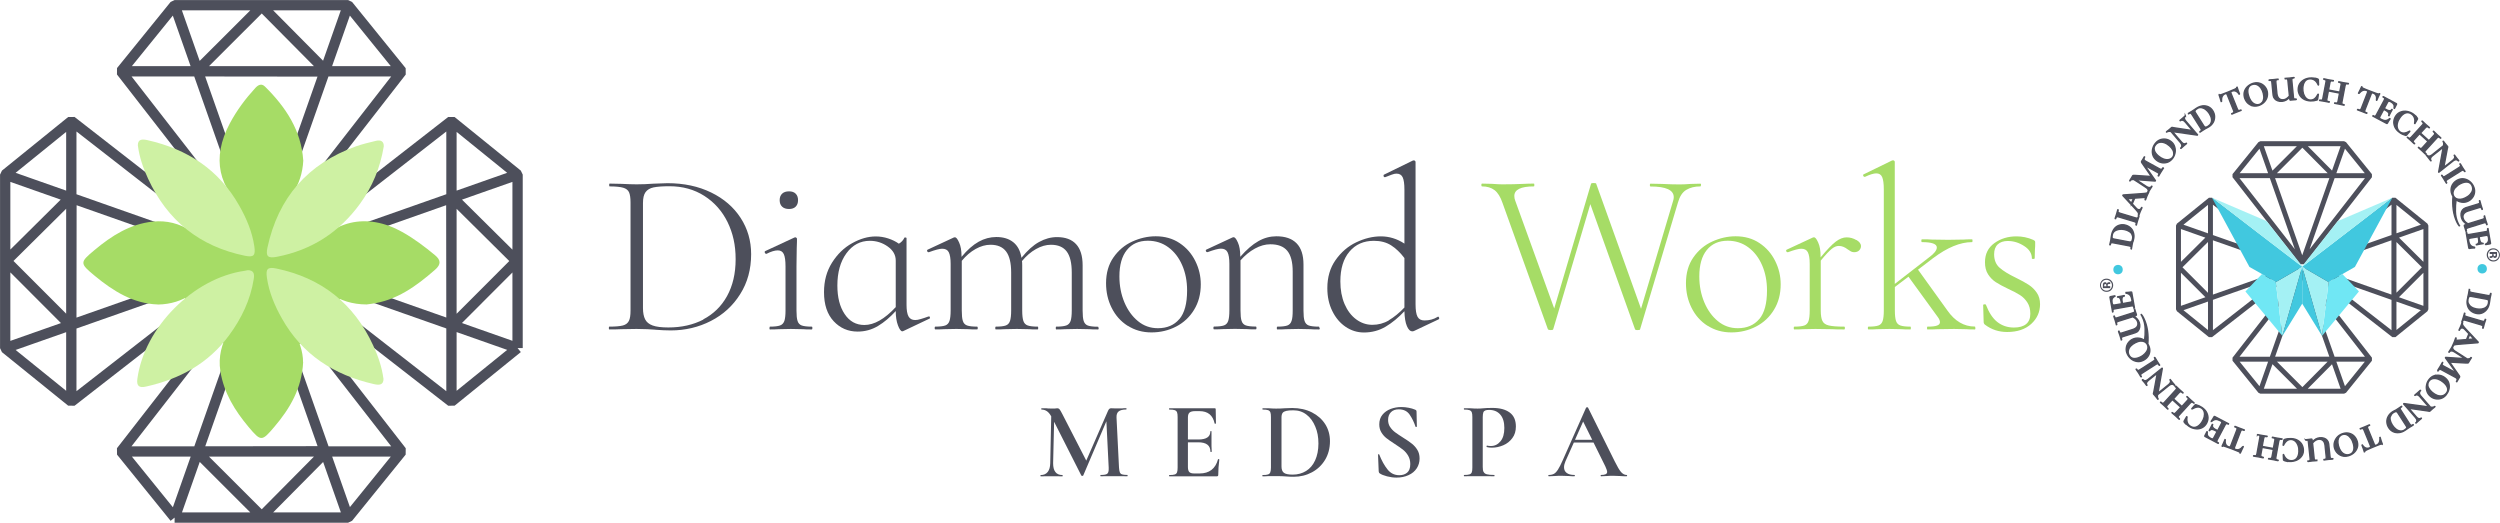 <?xml version="1.0" encoding="UTF-8"?>
<svg id="Layer_2" data-name="Layer 2" xmlns="http://www.w3.org/2000/svg" viewBox="0 0 303.24 63.41">
  <defs>
    <style>
      .cls-1 {
        fill: #70e7f4;
      }

      .cls-2 {
        fill: #cef1a3;
      }

      .cls-3 {
        stroke-miterlimit: 10;
        stroke-width: .17px;
      }

      .cls-3, .cls-4 {
        fill: #4d4f5b;
      }

      .cls-3, .cls-5, .cls-6 {
        stroke: #4d4f5b;
      }

      .cls-7 {
        fill: #a6dc66;
      }

      .cls-8 {
        fill: #41c8df;
      }

      .cls-9 {
        fill: #a4f1f4;
      }

      .cls-5 {
        stroke-width: .6px;
      }

      .cls-5, .cls-6 {
        fill: none;
        stroke-linejoin: bevel;
      }

      .cls-6 {
        stroke-width: 1.25px;
      }
    </style>
  </defs>
  <g id="Layer_1-2" data-name="Layer 1">
    <g>
      <path class="cls-4" d="M136.77,57.69c0,.05,0,.08-.03.08-.29,0-.52,0-.7-.01h-.95s-.92,0-.92,0c-.16,0-.38.01-.67.01-.02,0-.03-.03-.03-.08s0-.08.03-.08c.39,0,.65-.04.78-.13s.2-.27.2-.56v-.22s-.28-5.6-.28-5.6l-2.81,6.58s-.05.05-.11.05c-.04,0-.08-.02-.12-.05l-3.3-6.52-.12,5.02c0,.47.08.82.27,1.07.19.25.47.37.85.37.03,0,.04.03.04.08s-.01.08-.04.08c-.24,0-.42,0-.56-.01h-.73s-.78,0-.78,0c-.13,0-.32.01-.55.01-.03,0-.04-.03-.04-.08s.01-.08.04-.08c.36,0,.64-.12.84-.37.2-.25.3-.6.31-1.07l.12-5.68c-.16-.28-.33-.49-.52-.62-.19-.13-.41-.2-.65-.2-.03,0-.04-.03-.04-.08s.01-.08.04-.08h.57c.11.02.26.03.45.03h.62c.07-.02.16-.03.26-.03.11,0,.21.04.28.13.07.08.18.27.33.56l2.91,5.66,2.63-6.02c.05-.12.11-.21.17-.26.06-.05.14-.07.22-.07.06,0,.14,0,.24.01.1,0,.22.01.36.01h.71c.11-.02.29-.03.52-.03.02,0,.03.03.03.08s0,.08-.03.08c-.42,0-.73.08-.92.23-.19.15-.28.41-.26.76l.3,6.04c.02.27.05.47.1.59.05.12.14.21.27.25.13.04.35.07.65.07.02,0,.03.03.03.08Z"/>
      <path class="cls-4" d="M147.8,55.69s.05,0,.07.02.03.02.03.03c-.09.67-.13,1.28-.13,1.84,0,.07-.01.12-.04.15-.03.03-.08.05-.16.05h-5.73s-.04-.03-.04-.08.01-.08.04-.08c.3,0,.52-.02.65-.07.14-.04.23-.13.28-.26.05-.13.07-.32.07-.59v-6.11c0-.26-.02-.46-.07-.58-.05-.12-.14-.21-.28-.26-.14-.05-.36-.07-.65-.07-.03,0-.04-.03-.04-.08s.01-.08.04-.08h5.49c.09,0,.13.04.13.12l.03,1.72s-.02.03-.07.04c-.05,0-.08,0-.09-.03-.21-1-.82-1.5-1.84-1.5h-.53c-.32,0-.54.06-.67.17-.13.11-.2.31-.2.58v2.69h1.27c.97,0,1.45-.33,1.45-.98,0-.03.02-.04.07-.04s.07.01.07.04v1.15s0,.62,0,.62c.02.28.03.51.03.69,0,.02-.03.03-.08.03s-.08,0-.08-.03c0-.76-.49-1.14-1.48-1.14h-1.25v3c0,.29.06.49.17.61.11.11.31.17.59.17h.65c1.18,0,1.93-.57,2.24-1.72,0-.02.02-.03.05-.03Z"/>
      <path class="cls-4" d="M155.98,57.79c-.13,0-.3-.02-.5-.03-.2,0-.43-.01-.69-.01h-.94c-.17.02-.4.03-.7.03-.02,0-.03-.03-.03-.08s0-.08.03-.08c.3,0,.52-.02.65-.07.14-.04.23-.13.28-.26.05-.13.08-.32.08-.59v-6.11c0-.26-.02-.46-.07-.58-.05-.12-.14-.21-.28-.26-.14-.05-.36-.07-.65-.07-.02,0-.03-.03-.03-.08s0-.08.03-.08h.7c.39.03.7.04.92.04.35,0,.71-.01,1.07-.04.44-.02.74-.03.89-.03.9,0,1.69.18,2.39.53.69.35,1.23.83,1.62,1.44.38.61.57,1.29.57,2.05,0,.85-.2,1.61-.59,2.26-.4.66-.93,1.16-1.6,1.52-.67.36-1.4.54-2.21.54-.27,0-.59-.01-.95-.04ZM158.42,57.13c.47-.29.84-.72,1.1-1.29.26-.57.4-1.25.4-2.04s-.12-1.44-.38-2.05c-.25-.61-.6-1.1-1.06-1.45-.46-.36-.99-.53-1.6-.53-.37,0-.66.02-.86.07s-.35.12-.44.24c-.09.12-.14.3-.14.55v5.94c0,.36.09.62.28.77.18.15.55.23,1.08.23.61,0,1.15-.15,1.62-.44Z"/>
      <path class="cls-4" d="M168.61,51.78c.16.25.37.47.61.65.24.18.57.4.98.66.45.28.8.52,1.06.73s.48.45.66.75c.18.29.27.64.27,1.04,0,.45-.12.85-.35,1.2-.23.35-.56.63-.99.82-.43.2-.91.3-1.46.3-.37,0-.75-.05-1.14-.15-.39-.1-.69-.22-.89-.36-.08-.05-.12-.14-.13-.25l-.08-2.01h0s.02-.07.07-.07c.04,0,.07.01.08.05.29.73.62,1.33,1,1.8.37.47.85.7,1.43.7.38,0,.7-.1.95-.31.25-.21.38-.55.38-1.04,0-.39-.09-.73-.26-1.02-.17-.29-.38-.53-.63-.73-.25-.19-.59-.43-1.02-.71-.42-.27-.75-.5-.99-.69-.24-.19-.44-.42-.61-.7-.17-.28-.25-.6-.25-.97,0-.46.13-.85.38-1.16s.59-.55,1-.71c.41-.15.84-.23,1.29-.23.3,0,.6.03.9.09s.55.13.75.22c.08.03.13.06.16.1s.04.09.04.15l.04,1.8s-.02.05-.07.06c-.05.01-.08,0-.09-.03-.18-.54-.41-1.02-.71-1.46-.3-.44-.74-.65-1.33-.65-.4,0-.71.11-.94.34-.23.23-.35.54-.35.94,0,.33.08.61.24.86Z"/>
      <path class="cls-4" d="M179.97,57.26c.07.13.19.22.38.27s.49.08.89.08c.03,0,.04.03.04.08s-.01.08-.04.08c-.36,0-.64,0-.85-.01h-1.15s-.95,0-.95,0c-.17,0-.4.01-.69.01-.03,0-.04-.03-.04-.08s.01-.08.04-.08c.3,0,.51-.02.65-.07.13-.04.22-.13.27-.25.05-.12.07-.32.07-.59v-6.11c0-.26-.02-.46-.07-.58-.05-.12-.14-.21-.28-.26-.14-.05-.35-.07-.64-.07-.03,0-.04-.03-.04-.08s.01-.08.04-.08h.69c.39.03.7.04.94.04.2,0,.45-.01.74-.04.11,0,.25-.02.43-.03.18,0,.39-.01.64-.01.87,0,1.56.18,2.07.55s.76.94.76,1.7c0,.56-.14,1.03-.43,1.41-.29.39-.65.68-1.1.87-.45.19-.9.29-1.37.29-.25,0-.45-.02-.62-.07-.03,0-.04-.02-.04-.07,0-.03,0-.05.02-.08s.03-.03.05-.03c.14.04.3.05.46.05.46,0,.85-.19,1.16-.57.32-.38.47-.92.47-1.62s-.16-1.24-.49-1.62c-.33-.38-.78-.57-1.35-.57-.21,0-.37.02-.48.07s-.19.12-.23.24-.07.31-.07.56v6.04c0,.28.03.49.1.61Z"/>
      <path class="cls-4" d="M197.36,57.69c0,.05-.02.08-.07.08-.17,0-.44,0-.8-.03-.37-.02-.64-.03-.81-.03-.22,0-.48,0-.78.03-.3.02-.53.03-.7.03-.04,0-.05-.03-.05-.08s.02-.08.05-.08c.25,0,.44-.03.56-.09.12-.06.18-.15.18-.28s-.08-.36-.22-.67l-1.43-2.89h-2.39l-1.02,2.28c-.11.26-.17.5-.17.71,0,.31.11.54.33.7.22.16.53.24.92.24.04,0,.07.03.07.08s-.02.08-.07.08c-.16,0-.39,0-.69-.03-.34-.02-.63-.03-.87-.03s-.52,0-.83.03c-.28.02-.51.03-.7.03-.04,0-.07-.03-.07-.08s.02-.08.07-.08c.25,0,.45-.05.62-.14s.33-.27.49-.52c.16-.25.35-.62.57-1.12l2.84-6.39s.06-.04.12-.04.1.01.11.04l3.24,6.52c.31.63.57,1.07.77,1.3.21.23.43.35.67.35.04,0,.07.03.07.08ZM191.04,53.35h2.09l-1.1-2.22-.99,2.22Z"/>
    </g>
    <g>
      <path class="cls-4" d="M79.49,39.99c-.27-.02-.59-.04-.98-.06s-.82-.03-1.3-.03l-1.88.03c-.34.02-.82.03-1.42.03-.04,0-.06-.06-.06-.17s.02-.17.06-.17c.74,0,1.29-.05,1.64-.14.35-.09.59-.28.73-.55s.2-.69.2-1.26v-13.1c0-.57-.06-.98-.18-1.25-.12-.26-.36-.45-.71-.55-.35-.1-.9-.16-1.64-.16-.04,0-.06-.06-.06-.17s.02-.17.06-.17l1.4.03c.8.04,1.42.06,1.88.06.67,0,1.34-.03,2.02-.08.84-.04,1.41-.06,1.71-.06,2,0,3.76.38,5.3,1.13,1.54.75,2.73,1.78,3.58,3.09.84,1.3,1.27,2.76,1.27,4.39,0,1.83-.44,3.45-1.33,4.85-.88,1.41-2.07,2.49-3.55,3.25-1.48.76-3.11,1.15-4.87,1.15-.55,0-1.17-.03-1.85-.08ZM85.3,38.74c1.23-.64,2.2-1.58,2.89-2.83.69-1.25,1.04-2.74,1.04-4.47s-.33-3.16-.98-4.5c-.66-1.34-1.6-2.4-2.82-3.18s-2.64-1.17-4.23-1.17c-.84,0-1.48.05-1.92.14s-.77.29-.98.58c-.21.29-.31.73-.31,1.32v12.74c0,.57.09,1.02.26,1.36s.47.59.91.75c.44.16,1.07.24,1.91.24,1.6,0,3.01-.32,4.25-.96Z"/>
      <path class="cls-4" d="M93.34,39.79c0-.11.02-.17.06-.17.55,0,.95-.05,1.21-.14.26-.09.43-.28.53-.55.09-.27.14-.69.14-1.26v-5.35c0-.7-.07-1.2-.21-1.5s-.38-.45-.73-.45c-.36,0-.82.14-1.37.42h-.03c-.08,0-.13-.05-.17-.14-.04-.09-.02-.16.06-.2l3.53-1.64.11-.03s.08.02.13.06c.05.04.07.08.07.14,0,.11,0,.49-.03,1.12-.02.63-.03,1.36-.03,2.19v5.38c0,.57.04.99.13,1.26.08.27.26.46.51.55.26.09.66.14,1.21.14.06,0,.08.06.08.17s-.03.17-.08.17c-.44,0-.78,0-1.03-.03l-1.51-.03-1.48.03c-.27.02-.62.03-1.05.03-.04,0-.06-.06-.06-.17ZM94.87,25.07c-.2-.19-.3-.45-.3-.79s.1-.6.3-.79c.2-.19.48-.28.84-.28.34,0,.61.09.8.28.19.19.29.45.29.79s-.1.6-.29.79c-.19.19-.46.28-.8.28-.36,0-.64-.09-.84-.28Z"/>
      <path class="cls-4" d="M112.66,38.37c.08,0,.12.04.14.13.02.08,0,.14-.08.16l-3.16,1.5-.11.03c-.17,0-.35-.24-.53-.72-.18-.48-.27-1.06-.27-1.74-.68.75-1.4,1.36-2.15,1.81-.75.45-1.57.68-2.47.68-1.16,0-2.13-.42-2.91-1.26-.78-.84-1.17-2.01-1.17-3.52,0-1.36.32-2.55.97-3.58.65-1.03,1.46-1.82,2.44-2.36.98-.55,1.93-.82,2.87-.82.51,0,1.01.08,1.5.24s.92.37,1.3.64c.3-.17.53-.42.68-.74.02-.02.07-.02.14-.01s.11.03.11.07v8.1c0,.64.08,1.11.24,1.4.16.29.43.44.81.44.19,0,.42-.04.7-.13.28-.08.57-.18.9-.3h.06ZM108.65,37.27v-5.66c0-.68-.32-1.25-.97-1.71-.65-.46-1.37-.69-2.17-.69-1.16,0-2.1.5-2.84,1.51s-1.1,2.32-1.1,3.92c0,1.42.29,2.57.88,3.45.59.89,1.39,1.33,2.39,1.33,1.2,0,2.46-.72,3.79-2.15Z"/>
      <path class="cls-4" d="M133.27,39.79c0,.11-.03.17-.08.17-.44,0-.78,0-1.03-.03l-1.51-.03-1.48.03c-.27.02-.62.03-1.05.03-.04,0-.06-.06-.06-.17s.02-.17.06-.17c.55,0,.95-.05,1.21-.14.26-.09.43-.28.53-.55.09-.27.14-.69.14-1.26v-4.61c0-1.15-.2-2-.61-2.55-.41-.55-1.05-.82-1.92-.82-.59,0-1.19.17-1.81.52-.62.35-1.18.83-1.7,1.46.02.09.03.26.03.51v5.49c0,.57.05.99.14,1.26.09.27.27.46.53.55.26.09.66.14,1.21.14.04,0,.06.06.06.17s-.02.17-.06.17c-.44,0-.79,0-1.05-.03l-1.48-.03-1.51.03c-.25.02-.59.03-1.03.03-.06,0-.08-.06-.08-.17s.03-.17.08-.17c.55,0,.95-.05,1.2-.14.25-.09.42-.28.51-.55s.14-.69.14-1.26v-4.61c0-1.15-.2-2-.61-2.55-.41-.55-1.04-.82-1.9-.82-.59,0-1.19.17-1.8.51-.61.34-1.17.82-1.68,1.44v6.03c0,.57.04.99.13,1.26.08.27.26.46.51.55.26.09.66.14,1.21.14.06,0,.09.06.09.17s-.03.17-.09.17c-.44,0-.78,0-1.03-.03l-1.48-.03-1.51.03c-.25.02-.59.03-1.03.03-.06,0-.09-.06-.09-.17s.03-.17.09-.17c.55,0,.95-.05,1.2-.14.25-.09.42-.28.51-.55.09-.27.14-.69.14-1.26v-5.66c0-.66-.08-1.13-.23-1.42s-.42-.42-.8-.42c-.3,0-.84.14-1.6.42h-.06c-.08,0-.13-.04-.16-.13-.03-.08,0-.15.07-.18l3.16-1.47s.09-.03.14-.03c.15,0,.32.21.51.64.19.42.29.97.29,1.63v.11c.7-.85,1.4-1.46,2.08-1.84.68-.38,1.4-.57,2.14-.57.85,0,1.54.21,2.07.64.52.42.85,1.05.98,1.88.72-.89,1.43-1.53,2.14-1.92s1.43-.59,2.17-.59c1.01,0,1.78.28,2.31.85.53.57.8,1.42.8,2.58v5.49c0,.57.04.99.13,1.26s.26.46.51.55c.26.09.66.14,1.21.14.06,0,.08.06.08.17Z"/>
      <path class="cls-4" d="M136.78,39.52c-.84-.54-1.48-1.26-1.94-2.18s-.68-1.91-.68-2.99c0-1.23.3-2.27.9-3.13.6-.86,1.36-1.5,2.28-1.92.92-.42,1.87-.64,2.84-.64,1.1,0,2.07.27,2.89.82.83.55,1.46,1.27,1.91,2.17.45.9.67,1.84.67,2.84,0,1.17-.27,2.2-.81,3.08-.54.89-1.27,1.57-2.18,2.04s-1.91.71-2.99.71-2.04-.27-2.88-.81ZM143.05,38.71c.63-.74.94-1.9.94-3.48,0-1.13-.2-2.16-.6-3.07-.4-.92-.96-1.64-1.68-2.17-.72-.53-1.55-.79-2.48-.79-1.08,0-1.93.37-2.54,1.12s-.91,1.82-.91,3.21c0,1.13.2,2.17.6,3.13.4.95.95,1.72,1.65,2.29.7.58,1.51.86,2.42.86,1.1,0,1.97-.37,2.59-1.1Z"/>
      <path class="cls-4" d="M160.09,39.79c0,.11-.03.17-.09.17-.44,0-.78,0-1.03-.03l-1.48-.03-1.51.03c-.25.02-.59.03-1.03.03-.06,0-.08-.06-.08-.17s.03-.17.08-.17c.55,0,.95-.05,1.2-.14.25-.09.42-.28.51-.55.1-.27.14-.69.14-1.26v-4.73c0-1.15-.22-1.99-.66-2.52-.44-.53-1.12-.79-2.05-.79-.61,0-1.23.17-1.87.52-.64.35-1.22.83-1.75,1.43v6.08c0,.57.04.99.13,1.26.08.27.26.46.51.55.26.09.66.14,1.21.14.06,0,.09.06.09.17s-.03.17-.09.17c-.44,0-.78,0-1.03-.03l-1.48-.03-1.51.03c-.25.02-.59.03-1.03.03-.06,0-.09-.06-.09-.17s.03-.17.09-.17c.55,0,.95-.05,1.2-.14.25-.09.42-.28.51-.55.09-.27.14-.69.14-1.26v-5.66c0-.66-.08-1.13-.23-1.42s-.42-.42-.8-.42c-.3,0-.84.14-1.6.42h-.06c-.08,0-.13-.04-.16-.13-.03-.08,0-.15.07-.18l3.16-1.47s.09-.03.14-.03c.15,0,.32.21.51.64.19.42.29.97.29,1.63v.11c.76-.87,1.49-1.5,2.2-1.9.7-.4,1.43-.59,2.19-.59,1.06,0,1.88.28,2.44.85s.84,1.42.84,2.58v5.58c0,.57.04.99.13,1.26.09.27.26.46.51.55.26.09.66.14,1.21.14.06,0,.09.06.09.17Z"/>
      <path class="cls-4" d="M174.4,38.4c.08,0,.13.05.16.14.03.09,0,.16-.07.2l-2.94,1.39c-.08.04-.15.06-.23.06-.27,0-.49-.21-.67-.64-.18-.42-.28-1.02-.3-1.8-.72.77-1.48,1.4-2.27,1.87-.79.47-1.67.71-2.64.71-.8,0-1.54-.23-2.21-.68-.67-.45-1.22-1.09-1.62-1.91-.41-.82-.61-1.75-.61-2.79,0-1.32.33-2.46,1-3.41.67-.95,1.5-1.67,2.51-2.15,1.01-.48,2-.72,2.99-.72s1.96.29,2.85.88v-6.54c0-.7-.07-1.2-.21-1.5-.14-.3-.39-.45-.76-.45-.15,0-.35.04-.58.13s-.5.18-.78.3h-.06c-.08,0-.12-.04-.14-.13s0-.15.06-.18l3.48-1.7s.09-.03.14-.03c.04,0,.08.02.13.06.05.04.07.08.07.14v17.27c0,.7.08,1.2.24,1.5s.44.45.84.45c.59,0,1.11-.14,1.57-.42l.06-.03ZM168.47,38.84c.63-.37,1.25-.88,1.88-1.54v-6c-.5-.66-1.03-1.17-1.61-1.54-.58-.37-1.28-.55-2.09-.55-1.24,0-2.22.43-2.96,1.3-.74.87-1.11,2.08-1.11,3.62,0,1.04.17,1.95.51,2.75.34.79.81,1.41,1.4,1.85s1.25.67,1.97.67,1.4-.18,2.02-.55Z"/>
      <path class="cls-7" d="M206.32,22.44c0,.11-.03.17-.08.17-.67,0-1.23.14-1.7.42-.47.28-.8.79-1.01,1.53l-4.59,15.37c0,.08-.1.11-.31.11-.19,0-.29-.04-.31-.11l-5.42-15.17-4.5,15.17c-.02.08-.12.11-.31.11-.17,0-.29-.04-.34-.11l-5.5-15.31c-.25-.74-.57-1.25-.97-1.56-.4-.3-.9-.45-1.51-.45-.06,0-.09-.06-.09-.17s.03-.17.09-.17l1.23.03c.53.04.93.06,1.2.06.91,0,1.81-.02,2.68-.06.3-.02.69-.03,1.17-.03.04,0,.06.06.06.17s-.02.17-.06.17c-1.58,0-2.37.39-2.37,1.16,0,.21.04.4.11.57l4.73,13.08,4.47-15.14c.04-.06.14-.08.31-.08.21,0,.31.03.31.08l5.44,15.17,3.88-13.05c.06-.17.09-.33.09-.48,0-.87-.94-1.3-2.82-1.3-.06,0-.08-.06-.08-.17s.03-.17.08-.17l1.4.03c.8.04,1.51.06,2.14.06.36,0,.81-.02,1.34-.06l1.17-.03c.06,0,.08.06.08.17Z"/>
      <path class="cls-7" d="M207.12,39.52c-.84-.54-1.48-1.26-1.94-2.18s-.68-1.91-.68-2.99c0-1.23.3-2.27.9-3.13.6-.86,1.36-1.5,2.28-1.92.92-.42,1.87-.64,2.84-.64,1.1,0,2.07.27,2.89.82.83.55,1.46,1.27,1.91,2.17.45.9.67,1.84.67,2.84,0,1.17-.27,2.2-.81,3.08-.54.89-1.27,1.57-2.18,2.04s-1.91.71-2.99.71-2.04-.27-2.88-.81ZM213.39,38.71c.63-.74.94-1.9.94-3.48,0-1.13-.2-2.16-.6-3.07-.4-.92-.96-1.64-1.68-2.17-.72-.53-1.55-.79-2.48-.79-1.08,0-1.93.37-2.54,1.12s-.91,1.82-.91,3.21c0,1.13.2,2.17.6,3.13.4.95.95,1.72,1.65,2.29.7.58,1.51.86,2.42.86,1.1,0,1.97-.37,2.59-1.1Z"/>
      <path class="cls-7" d="M225.17,29.1c.37.22.56.47.56.75,0,.19-.07.36-.21.51-.14.15-.35.23-.61.23-.19,0-.36-.05-.51-.16s-.25-.17-.28-.18c-.36-.28-.72-.42-1.08-.42-.27,0-.55.11-.84.34-.29.23-.75.71-1.35,1.44v6.06c0,.57.07.99.2,1.26.13.27.39.46.78.55.39.09,1.01.14,1.87.14.06,0,.08.06.08.17s-.03.17-.08.17c-.61,0-1.09,0-1.45-.03l-2.05-.03-1.51.03c-.25.02-.59.03-1.03.03-.06,0-.09-.06-.09-.17s.03-.17.09-.17c.55,0,.95-.05,1.2-.14.25-.09.42-.28.51-.55.09-.27.14-.69.14-1.26v-5.66c0-.66-.08-1.13-.23-1.42s-.42-.42-.8-.42c-.3,0-.84.14-1.6.42h-.06c-.08,0-.13-.04-.16-.13-.03-.08,0-.15.07-.18l3.16-1.47s.09-.03.14-.03c.15,0,.32.21.51.64.19.42.29.97.29,1.63v.17c.78-.94,1.4-1.58,1.85-1.92s.89-.51,1.31-.51.81.11,1.18.33Z"/>
      <path class="cls-7" d="M239.61,39.79c0,.11-.02.17-.06.17-.44,0-.79,0-1.05-.03l-1.48-.03-2,.03c-.3.02-.71.03-1.22.03-.04,0-.06-.06-.06-.17s.02-.17.06-.17c.53,0,.92-.04,1.15-.13.24-.08.36-.22.36-.41,0-.17-.08-.38-.26-.62l-3.56-4.9-1.65,1.25v2.86c0,.57.05.99.14,1.26.09.27.27.46.53.55.26.09.66.14,1.21.14.04,0,.06.06.06.17s-.02.17-.06.17c-.44,0-.79,0-1.05-.03l-1.48-.03-1.51.03c-.25.02-.59.03-1.03.03-.06,0-.09-.06-.09-.17s.03-.17.09-.17c.55,0,.95-.05,1.2-.14.25-.09.42-.28.51-.55s.14-.69.14-1.26v-14.69c0-.7-.07-1.2-.2-1.5-.13-.3-.37-.45-.71-.45-.32,0-.78.14-1.37.42h-.06c-.08,0-.13-.05-.16-.14-.03-.09,0-.15.07-.17l3.42-1.67.14-.03s.08.02.13.06c.05.04.07.08.07.14v14.8l4.13-3.2c.65-.47.97-.88.97-1.22,0-.43-.6-.65-1.8-.65-.06,0-.08-.06-.08-.17s.03-.17.08-.17c.51,0,.9,0,1.17.03l2.02.03,1.88-.03c.23-.02.56-.03,1-.03.04,0,.06.06.06.17s-.02.17-.06.17c-1.43,0-3,.65-4.73,1.95l-1.82,1.39,3.56,4.95c.91,1.3,2.02,1.95,3.33,1.95.04,0,.06.06.06.17Z"/>
      <path class="cls-7" d="M242.54,32.47c.44.39,1.1.8,2,1.23.65.32,1.16.6,1.54.85s.7.56.97.95c.27.39.4.85.4,1.4,0,.94-.36,1.74-1.07,2.39-.71.65-1.69.98-2.92.98-1.01,0-1.9-.29-2.68-.88-.11-.08-.17-.19-.17-.34l-.06-2.04c0-.06.05-.09.16-.1.1,0,.17.01.18.07.36.94.82,1.64,1.38,2.08.56.44,1.23.67,2.01.67.65,0,1.14-.14,1.48-.42.34-.28.51-.7.51-1.25s-.12-1-.36-1.37c-.24-.37-.53-.67-.88-.89-.35-.23-.83-.48-1.44-.76-.63-.3-1.13-.57-1.5-.81-.37-.24-.68-.55-.94-.95-.26-.4-.38-.89-.38-1.47,0-1,.38-1.77,1.14-2.32.76-.55,1.65-.82,2.68-.82.7,0,1.38.14,2.02.42.11.06.18.1.21.14.03.04.04.09.04.17,0,.36,0,.64-.03.85l-.03,1.1s-.06.06-.17.06-.17-.02-.17-.06c0-.6-.31-1.11-.94-1.51-.63-.41-1.29-.61-1.99-.61-.51,0-.92.14-1.21.41-.29.27-.44.67-.44,1.2,0,.7.22,1.24.66,1.63Z"/>
    </g>
    <g>
      <g>
        <path class="cls-3" d="M258.71,29.27s-.02.1-.04.16c-.02.06-.03.14-.05.22l-.05.31c0,.06-.02.13-.04.23,0,0-.01,0-.03,0-.02,0-.02,0-.02-.01.02-.09.02-.16.02-.2,0-.04-.03-.08-.06-.1-.04-.02-.1-.04-.18-.06l-1.95-.37c-.08-.02-.15-.02-.19-.01-.04,0-.07.03-.1.07-.02.04-.04.1-.06.19,0,0-.01.01-.03,0s-.02,0-.02-.02l.05-.22c.03-.13.05-.23.07-.31.02-.12.04-.23.05-.36.02-.15.04-.25.05-.3.05-.28.16-.52.31-.73.15-.2.34-.34.56-.42s.45-.1.69-.06c.27.05.5.16.69.32s.32.36.39.6c.07.23.09.48.04.73-.02.09-.04.2-.07.32ZM258.63,28.48c-.06-.16-.18-.29-.35-.4-.16-.11-.37-.19-.62-.24-.24-.05-.46-.05-.67-.01-.21.04-.38.11-.52.22-.14.11-.22.26-.26.43-.03.18-.04.3-.02.37.02.07.09.12.19.14l1.9.36c.11.02.2,0,.26-.04.06-.05.1-.16.13-.33.04-.18.02-.35-.05-.5Z"/>
        <path class="cls-3" d="M259.22,26.46s.08-.02.1-.06c.03-.04.05-.1.08-.18,0,0,.01-.01.03,0,.02,0,.02.01.02.02-.03.09-.05.16-.07.21l-.1.31-.09.31c-.01.05-.04.13-.06.22,0,0-.01,0-.03,0-.02,0-.02-.01-.02-.02.03-.09.04-.15.04-.2,0-.04-.02-.08-.05-.11-.04-.03-.09-.05-.18-.08l-1.9-.57c-.08-.02-.14-.04-.19-.03s-.08.02-.11.06c-.03.04-.05.1-.08.18,0,0-.01,0-.03,0-.02,0-.02,0-.02-.02l.07-.22c.04-.12.08-.22.1-.3.02-.09.05-.19.09-.32l.06-.21s.01,0,.03,0c.02,0,.02.01.02.02-.03.08-.04.15-.03.2,0,.05.02.08.06.11s.09.05.18.08l1.89.57c.09.03.15.04.19.04Z"/>
        <path class="cls-3" d="M260.61,23.27s.02.02.02.03c-.02.05-.06.13-.11.24-.05.11-.09.2-.11.24-.03.07-.06.15-.09.24-.03.09-.06.16-.08.22,0,.01-.02.01-.03,0-.02,0-.02-.02-.02-.03.03-.07.04-.12.04-.16s-.02-.06-.06-.08c-.04-.02-.13-.02-.26-.01l-.98.07-.3.7.5.54c.06.07.12.11.19.14.09.04.18.04.26,0s.14-.13.19-.24c0-.01.02-.02.03,0s.02.02.01.03c-.02.05-.05.12-.09.2-.05.1-.09.18-.12.26-.03.07-.06.16-.1.26-.03.09-.06.17-.08.22,0,.01-.01.01-.03,0-.02,0-.02-.02-.02-.03.03-.07.04-.14.03-.2s-.04-.14-.1-.22c-.06-.08-.15-.19-.27-.32l-1.53-1.65s0-.02,0-.04c0-.02.02-.03.03-.03l2.36-.17c.23-.01.39-.04.48-.06.1-.03.16-.08.19-.15,0-.01.02-.02.03-.01ZM258.53,24.66l.25-.6-.76.05.51.54Z"/>
        <path class="cls-3" d="M262.39,20.38s.02.02.02.02c-.05.08-.09.15-.13.2l-.17.27-.17.28s-.07.11-.11.19c0,0-.01,0-.03,0s-.02-.02-.02-.02c.06-.1.09-.18.09-.23,0-.05-.04-.1-.12-.15l-.06-.03-1.54-.85,1.29,1.84s0,.02,0,.04c0,.01-.02.02-.03.02l-2.33-.17,1.3.85c.13.08.25.12.36.11.11,0,.19-.06.25-.16,0,0,.02,0,.03,0,.01,0,.02.02.01.02-.04.07-.07.12-.1.15l-.13.2-.14.23s-.05.09-.09.16c0,0-.01,0-.03,0s-.02-.02-.02-.02c.06-.1.07-.2.04-.31-.04-.11-.12-.2-.25-.28l-1.49-.97h0c-.12,0-.22,0-.29.03-.07.03-.13.07-.17.14,0,0-.01,0-.03,0-.01,0-.02-.02-.01-.02l.11-.17s.05-.07.08-.13l.12-.2s.03-.05.05-.09c.02-.03.05-.05.08-.05s.1,0,.21,0l1.98.13-1.16-1.68s-.04-.07-.04-.09c0-.02,0-.05.02-.08.01-.02.03-.05.05-.07.02-.03.04-.06.06-.09l.13-.22s.05-.08.09-.15c0,0,.01,0,.03,0,.01,0,.02.02.01.02-.07.11-.1.21-.08.29.01.08.07.15.17.2l1.71.94c.08.04.14.07.18.07.04,0,.08,0,.11-.03s.07-.08.12-.15c0,0,.01,0,.03,0Z"/>
        <path class="cls-3" d="M262.87,19.69c-.23.07-.46.09-.7.03-.24-.05-.45-.17-.64-.33-.22-.19-.36-.42-.42-.67-.06-.25-.05-.5.02-.74.07-.25.19-.46.35-.64.18-.21.38-.34.61-.41.23-.07.46-.08.69-.03.23.05.43.16.61.31.2.17.33.38.4.63.07.25.08.5.02.76-.06.26-.17.48-.35.69-.18.2-.38.34-.61.41ZM263.67,18.68c.01-.16-.02-.32-.11-.49s-.23-.34-.41-.5c-.2-.17-.4-.3-.61-.37-.21-.08-.41-.09-.59-.06-.19.04-.35.13-.48.29-.17.2-.23.41-.17.65.05.23.21.47.48.7.21.18.42.31.64.39.22.08.43.1.61.07.19-.03.35-.11.47-.25.11-.12.16-.26.18-.42Z"/>
        <path class="cls-3" d="M265.08,14.04s.01.02,0,.02c-.09.07-.13.17-.12.28,0,.11.06.23.16.34l1.43,1.67s0,.01,0,.02-.02.02-.02.02l-3.02-.43,1.09,1.27c.1.12.2.19.31.21.1.03.2,0,.29-.07,0,0,.01,0,.02.02s.01.02,0,.02c-.06.05-.11.09-.14.12l-.18.15-.2.18s-.09.08-.16.14c0,0-.01,0-.03-.01-.01-.01-.01-.02,0-.03.1-.08.14-.18.14-.29s-.05-.23-.15-.35l-1.18-1.38c-.14-.02-.24-.02-.32,0-.08.01-.14.04-.2.09,0,0-.01,0-.02-.02-.01-.01-.01-.02,0-.02l.14-.11s.07-.06.13-.1l.25-.21s.06-.06.11-.1c.02-.01.04-.02.05-.02.01,0,.05,0,.09.02.08.02.13.03.16.03l2.24.34-.9-1.05c-.1-.12-.2-.19-.31-.21-.11-.03-.2,0-.29.07,0,0-.01,0-.02-.01-.01-.01-.01-.02-.01-.03l.14-.12c.07-.06.13-.1.18-.15.04-.04.1-.09.18-.16l.14-.13s.01,0,.02.01Z"/>
        <path class="cls-3" d="M267.65,15.53s-.09.05-.15.08c-.06.03-.12.07-.19.12l-.27.17s-.11.08-.19.13c0,0-.01,0-.02-.02,0-.02-.01-.02,0-.03.08-.05.13-.09.16-.12.03-.04.04-.08.03-.12,0-.04-.04-.1-.08-.17l-1.06-1.68c-.05-.07-.09-.12-.12-.15-.03-.03-.07-.03-.12-.02s-.1.04-.18.09c0,0-.02,0-.02-.02,0-.01-.01-.02,0-.03l.19-.12c.11-.07.2-.12.27-.16.1-.06.2-.13.3-.2.12-.08.21-.14.25-.17.24-.15.49-.24.74-.27.25-.02.48.02.69.12.21.1.38.26.51.46.15.24.23.48.23.73,0,.25-.05.48-.17.69s-.29.39-.51.53c-.08.05-.17.1-.28.16ZM268.18,14.93c.07-.15.09-.33.06-.53-.03-.2-.12-.4-.25-.62-.13-.21-.28-.37-.45-.5-.17-.13-.34-.2-.52-.23-.18-.02-.34.01-.49.11-.15.09-.24.17-.28.24-.04.06-.03.14.03.24l1.03,1.63c.06.1.13.15.21.16.08,0,.19-.03.33-.13.15-.1.27-.22.34-.38Z"/>
        <path class="cls-3" d="M269.47,12.29s0,.02-.02.02c-.02,0-.02,0-.03,0-.03-.11-.08-.25-.13-.43-.05-.17-.1-.3-.13-.39,0-.01,0-.02.01-.03.01,0,.03,0,.03.01.02.06.11.06.26,0,.23-.09.5-.19.81-.31.16-.06.32-.13.49-.21l.27-.11c.1-.04.17-.08.21-.11.04-.03.06-.07.06-.12,0-.01,0-.02.02-.03.01,0,.02,0,.03,0,.02.08.07.21.13.39.06.18.11.32.16.43,0,0,0,.01-.02.02-.01,0-.02,0-.03,0-.12-.19-.26-.31-.41-.37-.15-.06-.3-.05-.46.01-.08.03-.12.07-.13.11-.01.04,0,.11.04.2l.74,1.83c.03.08.07.14.1.17.03.03.07.04.12.04.05,0,.12-.03.22-.07,0,0,.02,0,.02.02,0,.02,0,.02,0,.03-.09.04-.17.07-.23.09l-.33.13-.32.13c-.05.02-.13.06-.23.1,0,0-.02,0-.02-.02,0-.01,0-.03,0-.03.1-.04.16-.07.2-.11.04-.03.06-.07.06-.12,0-.05-.01-.11-.05-.19l-.74-1.84c-.04-.09-.07-.15-.11-.17-.04-.02-.09-.02-.17.01-.31.13-.46.43-.43.89Z"/>
        <path class="cls-3" d="M273.17,12.81c-.23-.07-.43-.2-.59-.37-.16-.18-.27-.39-.34-.63-.07-.29-.06-.55.03-.79.09-.24.24-.44.44-.6s.42-.27.65-.33c.26-.07.51-.06.74.01.23.07.42.2.58.37.16.18.27.38.32.6.06.25.05.5-.02.75-.08.24-.22.46-.41.63s-.42.3-.68.37c-.26.07-.5.06-.73,0ZM274.39,12.44c.1-.12.16-.28.19-.47.03-.19,0-.41-.05-.65-.06-.25-.16-.47-.29-.65-.13-.18-.28-.31-.46-.39-.17-.08-.36-.09-.56-.04-.25.06-.42.21-.51.43-.09.22-.09.51,0,.85.07.27.17.5.3.69.13.19.29.33.46.41.17.08.35.1.53.06.16-.04.28-.12.38-.24Z"/>
        <path class="cls-3" d="M278.53,12.05s0,.03-.01.03l-.38.03-.3.03s-.06,0-.07,0c-.01,0-.02-.03-.02-.07l-.03-.29c-.14.16-.28.28-.42.36-.15.08-.31.13-.49.15-.18.02-.36,0-.52-.06-.16-.05-.29-.14-.39-.26-.1-.12-.16-.26-.18-.43l-.15-1.53c0-.09-.02-.15-.04-.18-.02-.04-.05-.06-.09-.08-.04-.01-.11-.01-.2,0,0,0-.01,0-.02-.02,0-.02,0-.03.01-.03l.23-.02c.13,0,.24-.01.31-.02.09,0,.19-.02.32-.04l.22-.02s0,0,.01.02c0,.02,0,.02,0,.02-.09,0-.15.02-.19.05s-.07.05-.08.1c-.01.04-.01.11,0,.19l.13,1.37c.03.26.11.46.25.59.14.13.32.18.53.16.14-.01.26-.05.38-.13s.23-.18.36-.32l-.18-1.82c0-.09-.02-.15-.04-.19-.02-.04-.05-.07-.09-.08-.04-.01-.11-.02-.2,0,0,0,0,0-.01-.02,0-.02,0-.03,0-.03l.23-.02c.12,0,.23-.01.3-.02.08,0,.19-.02.31-.04l.23-.03s.01,0,.02.02c0,.02,0,.03-.01.03-.09,0-.15.02-.19.04-.04.02-.07.05-.08.09s-.01.1,0,.19l.19,1.98c0,.09.02.15.04.19.02.04.05.06.09.07.04.01.11.01.2,0,0,0,.01,0,.02.02Z"/>
        <path class="cls-3" d="M280.82,9.49c.14.03.24.06.32.1.02,0,.04.02.05.04,0,.01.01.03.02.07l.02.6s0,.01-.02.02c-.01,0-.02,0-.02-.01-.09-.23-.21-.41-.37-.54-.16-.13-.34-.2-.56-.21-.28-.01-.51.08-.67.28s-.25.48-.27.83c-.01.26.02.51.09.73.08.22.19.4.33.53s.32.21.51.21c.18,0,.35-.04.5-.16.15-.12.29-.3.41-.54,0-.01.01-.02.03-.01.02,0,.02,0,.02.02l-.09.58s-.01.06-.02.07c0,.01-.02.02-.05.03-.26.08-.52.12-.79.11-.35-.02-.64-.1-.87-.25-.23-.15-.39-.33-.49-.55s-.15-.44-.13-.67c.01-.27.1-.51.25-.71.16-.2.36-.35.61-.46.25-.1.51-.15.79-.14.12,0,.26.02.39.05Z"/>
        <path class="cls-3" d="M284.34,12.74s0,.02-.02.02c-.1-.02-.18-.03-.23-.05l-.32-.07-.38-.07s-.12-.02-.21-.04c0,0-.01-.01,0-.03,0-.02,0-.02.02-.02.1.02.18.03.23.02.05,0,.09-.03.11-.06.02-.04.05-.1.06-.18l.18-.97-1.36-.26-.18.97c-.02.08-.02.15-.01.19,0,.05.04.08.08.1.04.02.12.04.22.06,0,0,0,.01,0,.03s0,.02-.01.02c-.1-.02-.18-.04-.24-.05l-.37-.07-.32-.05c-.06,0-.13-.02-.23-.04,0,0,0,0,0-.03,0-.02,0-.02.01-.02.1.02.17.02.22.02.05,0,.08-.03.11-.07.03-.04.05-.1.06-.18l.37-1.95c.02-.08.02-.15.01-.19-.01-.04-.03-.08-.08-.1-.04-.02-.11-.04-.2-.06,0,0-.01-.01,0-.03,0-.02,0-.02.02-.02l.23.05c.13.03.23.05.31.07.11.02.23.04.37.06l.23.04s0,.01,0,.03c0,.02,0,.02-.01.02-.1-.02-.18-.03-.23-.02-.05,0-.09.03-.12.07-.03.04-.05.1-.06.18l-.16.86,1.36.26.16-.85c.02-.08.02-.15.01-.19s-.04-.08-.08-.1c-.04-.03-.12-.05-.22-.07-.01,0-.01-.01,0-.03,0-.02,0-.02.02-.02l.21.04c.14.03.27.06.38.08.07.01.18.03.33.05l.24.04s.01.01,0,.03c0,.02,0,.02-.02.02-.1-.02-.17-.02-.22-.02-.05,0-.09.03-.11.07-.02.04-.04.1-.06.18l-.37,1.95c-.02.08-.02.15-.01.19,0,.04.03.08.07.1.04.02.11.04.21.06,0,0,.01.01,0,.03Z"/>
        <path class="cls-3" d="M286.12,11.32s-.02,0-.03,0c-.01,0-.02-.01-.01-.02.05-.1.12-.23.2-.4.08-.16.13-.29.17-.37,0-.01.02-.02.03-.01s.02.01.01.03c-.02.06.04.12.19.18.23.1.49.21.8.32.16.06.32.12.5.19l.27.1c.1.04.18.06.23.07.05,0,.09-.01.12-.05,0,0,.02-.01.03,0,.02,0,.02.01.02.02-.04.08-.1.2-.18.37-.08.17-.14.31-.18.42,0,0-.01.01-.02,0s-.02-.01-.02-.02c.04-.22.03-.4-.04-.55s-.18-.25-.34-.31c-.08-.03-.14-.03-.17-.01-.04.02-.08.08-.11.18l-.72,1.84c-.03.08-.05.15-.05.19,0,.04.02.08.06.11.04.03.11.07.21.1,0,0,0,.01,0,.03,0,.02-.01.02-.02.02-.1-.04-.17-.07-.23-.09l-.33-.13-.32-.12c-.06-.02-.13-.05-.23-.09,0,0,0-.01,0-.03,0-.01.01-.02.02-.02.1.04.17.06.22.07.05,0,.09,0,.13-.04.03-.03.07-.09.1-.17l.72-1.85c.04-.09.05-.16.04-.2-.01-.04-.05-.08-.13-.11-.32-.12-.62,0-.92.35Z"/>
        <path class="cls-3" d="M289.88,14.39s.01.01.02.02c0,0,0,.01,0,.01-.13.18-.24.36-.32.52-.01.02-.02.03-.04.04-.01,0-.03,0-.05-.01l-1.67-.89s0-.02,0-.03c0-.01.02-.02.02-.02.08.04.14.07.19.08.04,0,.08,0,.11-.03.03-.03.07-.08.11-.16l.94-1.75c.04-.07.06-.13.07-.18,0-.04,0-.08-.04-.12-.03-.03-.09-.07-.16-.11,0,0,0-.01,0-.03,0-.01.02-.02.02-.01l1.6.86s.03.03.02.05l-.26.51s-.01,0-.03,0c-.02,0-.02-.01-.02-.02.04-.17.03-.31-.03-.44-.06-.12-.16-.22-.32-.31l-.11-.06c-.08-.04-.14-.05-.19-.04-.05.01-.1.06-.13.12l-.41.77.31.17c.15.08.27.11.38.1.11,0,.18-.06.23-.15,0,0,.01,0,.03,0,.01,0,.02.01.01.02l-.19.34-.09.18c-.04.09-.07.16-.1.21,0,0-.01,0-.03,0-.02,0-.02-.01-.02-.02.05-.1.06-.21.01-.31-.05-.1-.15-.19-.29-.27l-.31-.17-.46.86c-.04.07-.05.13-.05.18s.04.09.1.12l.12.07c.2.1.38.15.54.13.16-.02.32-.1.46-.23,0,0,0,0,.02,0Z"/>
        <path class="cls-3" d="M293.01,14.09c.1.1.17.18.21.25.02.02.02.04.02.05s0,.04-.02.07l-.3.52s-.01,0-.03,0c-.01,0-.02-.01-.01-.03.05-.24.05-.46-.02-.65-.06-.2-.18-.35-.36-.48-.23-.16-.47-.2-.72-.12-.24.08-.47.27-.67.56-.15.21-.26.43-.31.66-.06.23-.06.44,0,.63.05.19.16.34.32.46.15.1.32.15.51.13.19-.02.4-.09.64-.23,0,0,.02,0,.03,0,.01.01.01.02,0,.03l-.39.44s-.04.04-.05.04c-.01,0-.03,0-.06,0-.26-.07-.5-.18-.72-.34-.29-.2-.48-.43-.59-.67-.11-.25-.15-.49-.12-.73.03-.24.12-.45.25-.64.16-.22.35-.38.6-.46.24-.09.49-.11.76-.06.26.05.51.15.74.31.1.07.21.16.31.25Z"/>
        <path class="cls-3" d="M294.24,18.7s-.02.02-.03,0c-.07-.07-.13-.12-.17-.16l-.24-.23-.29-.26s-.09-.08-.16-.14c0,0,0-.02,0-.03.01-.01.02-.02.03-.01.08.07.14.12.19.14.05.02.09.02.13,0s.09-.06.15-.13l.66-.73-1.03-.93-.66.73c-.06.06-.09.12-.11.16-.02.04-.01.08.02.13s.08.1.16.17c0,0,0,.01-.01.03-.01.01-.02.02-.02.01-.07-.07-.13-.12-.18-.16l-.27-.26-.24-.21s-.1-.09-.18-.16c0,0,0-.01.01-.02.01-.01.02-.02.02-.01.07.07.13.11.18.13.04.02.09.02.13,0,.04-.02.09-.06.15-.12l1.34-1.47c.06-.06.1-.12.11-.16.02-.04.01-.08-.01-.12-.02-.04-.07-.1-.14-.16,0,0,0-.01,0-.03.01-.01.02-.02.03-.01l.17.16c.09.09.17.17.23.22.08.07.17.15.29.25l.18.16s0,.01-.01.02c-.01.01-.02.02-.02.01-.08-.07-.14-.11-.19-.13-.05-.02-.09-.02-.13,0-.04.02-.09.06-.15.12l-.59.64,1.03.93.59-.64c.06-.06.09-.12.11-.16.01-.04,0-.09-.01-.13-.02-.05-.08-.1-.15-.18,0,0,0-.02,0-.03.01-.01.02-.02.03-.01l.15.15c.1.1.2.19.28.27.05.05.14.12.25.22l.18.16s0,.01,0,.03c-.01.01-.02.02-.03.01-.07-.07-.13-.11-.18-.13s-.09-.02-.13,0c-.04.02-.09.06-.14.12l-1.34,1.47c-.06.06-.1.12-.11.16-.02.04-.01.08.01.12.02.04.07.1.15.16,0,0,0,.01,0,.03Z"/>
        <path class="cls-3" d="M298.2,19.5s-.02.01-.03,0c-.07-.09-.16-.13-.27-.13-.11,0-.23.05-.35.15l-1.72,1.36s-.01,0-.02,0c0,0-.01-.02-.01-.02l.55-3-1.31,1.04c-.12.09-.19.19-.22.3-.03.1-.01.2.06.29,0,0,0,.01-.01.02-.01.01-.02.01-.03,0-.05-.06-.09-.11-.11-.15l-.14-.18-.17-.21s-.08-.09-.13-.16c0,0,0-.01.01-.02.01-.01.02-.01.03,0,.08.1.18.15.29.15.11,0,.23-.04.35-.14l1.42-1.13c.02-.14.03-.25.02-.32-.01-.08-.04-.14-.08-.2,0,0,0-.01.02-.02.01,0,.02-.01.02,0l.11.15s.05.07.1.13l.21.25s.06.07.09.11c.01.02.02.04.02.05,0,.02,0,.05-.02.09-.02.08-.03.13-.04.16l-.42,2.23,1.09-.86c.12-.1.2-.2.23-.3.03-.1.01-.2-.06-.29,0,0,0-.01.01-.02.01-.01.02-.02.03-.01l.11.15c.05.07.1.14.14.19.04.05.09.11.15.18l.12.15s0,.01-.01.02Z"/>
        <path class="cls-3" d="M296.71,21.89s-.04.07-.02.11c0,.04.04.1.09.18,0,0,0,.02-.01.03-.02,0-.02,0-.03,0-.05-.08-.09-.14-.12-.19l-.17-.28-.17-.27s-.07-.11-.13-.19c0,0,0-.01.02-.02.01-.01.02-.01.03,0,.05.08.09.13.12.16.04.03.07.04.12.03.04,0,.1-.04.17-.08l1.68-1.06c.07-.05.12-.09.15-.12.03-.03.03-.07.02-.12,0-.04-.04-.1-.09-.18,0,0,0-.01.02-.02.02,0,.02-.01.03,0l.12.2c.07.11.12.21.16.27.05.08.11.17.18.27l.12.18s0,.01-.02.02c-.01,0-.02.01-.03,0-.05-.07-.09-.13-.13-.15-.04-.03-.08-.04-.12-.02-.04,0-.1.04-.17.08l-1.67,1.05c-.08.05-.13.09-.15.12Z"/>
        <path class="cls-3" d="M298.31,27.38s-.02.01-.02.01c-.11-.13-.2-.28-.28-.45-.22-.45-.36-.95-.44-1.49-.07-.55-.08-1.09-.03-1.63-.04-.07-.07-.12-.09-.16-.12-.24-.16-.48-.14-.72s.1-.46.24-.65c.14-.2.33-.35.55-.46.27-.13.52-.17.78-.13.25.04.48.15.68.31.2.16.35.35.45.57.12.24.17.49.14.73-.02.24-.11.46-.25.65-.14.19-.32.34-.53.44-.24.12-.5.16-.77.12-.27-.04-.51-.14-.72-.31l.03.04c-.06.4-.09.87-.08,1.39s.12,1.02.35,1.49c.05.09.09.16.12.22,0,0,0,.02,0,.02ZM297.87,22.69c-.16.17-.26.35-.31.54s-.03.36.05.53c.07.15.18.25.31.33.14.07.31.1.5.09.19-.01.4-.07.62-.18.24-.12.43-.25.58-.42s.25-.34.29-.52c.04-.19.01-.37-.07-.56-.11-.23-.29-.37-.53-.41-.24-.04-.51.02-.83.17-.25.12-.45.27-.61.44Z"/>
        <path class="cls-3" d="M299.14,28.05s-.03,0-.03,0l-.11-.37-.09-.29s-.01-.05,0-.07c0-.01.03-.02.06-.03l.28-.09c-.18-.1-.33-.22-.44-.34-.11-.12-.19-.27-.24-.45-.05-.18-.07-.35-.05-.52.02-.17.08-.31.18-.43.1-.12.23-.21.39-.26l1.47-.45c.08-.03.14-.05.17-.08.03-.03.05-.06.05-.11,0-.05,0-.11-.04-.2,0,0,0-.01.02-.02s.03,0,.03,0l.06.22c.03.13.06.23.08.3.03.08.06.18.1.31l.07.21s0,.01-.02.02c-.02,0-.02,0-.02,0-.03-.08-.05-.14-.08-.18-.03-.04-.07-.06-.11-.06-.04,0-.11,0-.19.03l-1.32.41c-.25.08-.43.2-.53.36-.1.16-.12.35-.05.55.04.13.11.25.2.35.09.1.22.19.38.29l1.75-.54c.08-.02.14-.05.18-.08s.05-.06.06-.11c0-.05,0-.11-.03-.2,0,0,0-.01.02-.02.02,0,.02,0,.03,0l.06.22c.03.12.06.22.08.29.02.08.06.18.1.3l.07.22s0,.02-.02.02c-.02,0-.02,0-.03,0-.03-.08-.05-.15-.08-.18-.03-.04-.06-.05-.1-.06s-.11,0-.19.03l-1.9.59c-.08.03-.14.05-.18.08-.04.03-.05.06-.05.11,0,.04.01.11.04.2,0,0,0,.01-.02.02Z"/>
        <path class="cls-3" d="M300.14,30.04s0,.02,0,.02c0,0,0,.01,0,.01-.22,0-.43.03-.61.06-.02,0-.04,0-.05,0-.01,0-.02-.02-.02-.05l-.32-1.87s0-.01.02-.02c.02,0,.03,0,.03,0,.02.09.03.16.05.19s.05.06.1.07c.04,0,.11,0,.19-.01l1.96-.34c.09-.01.15-.03.18-.05s.06-.05.07-.1c0-.04,0-.11-.01-.2,0,0,0-.01.02-.02.02,0,.03,0,.03,0l.31,1.79s0,.04-.03.05l-.56.1s-.01,0-.02-.02c0-.02,0-.02,0-.03.16-.07.26-.17.32-.29.06-.12.08-.27.05-.44l-.02-.13c-.01-.08-.04-.14-.09-.18-.04-.03-.1-.04-.18-.03l-.86.15.06.35c.03.16.08.28.15.36.07.08.16.11.26.09,0,0,.01,0,.02.02,0,.02,0,.02,0,.03l-.38.06-.2.04c-.1.02-.17.04-.23.05,0,0-.01,0-.01-.02,0-.02,0-.02,0-.03.12-.02.2-.08.25-.18.05-.1.06-.23.03-.4l-.06-.35-.96.16c-.08.01-.14.04-.17.08-.04.04-.05.09-.03.16l.02.14c.04.22.11.39.23.51.11.12.27.19.47.22,0,0,0,0,.01.01Z"/>
        <path class="cls-3" d="M299.33,36.03s.02-.1.04-.16c.02-.07.03-.14.05-.22l.05-.31c0-.06.02-.13.04-.23,0,0,0,0,.03,0,.02,0,.02,0,.02.01-.02.09-.02.16-.01.2,0,.04.03.08.07.1.04.02.1.04.18.06l1.95.36c.08.02.15.02.19.01.04,0,.08-.03.1-.07.02-.04.04-.1.06-.19,0,0,.01-.01.03,0,.02,0,.02,0,.02.02l-.04.22c-.03.13-.05.23-.07.31-.02.12-.04.23-.05.36-.02.15-.04.25-.05.3-.05.28-.15.53-.31.73-.15.2-.34.34-.55.43-.22.09-.45.11-.69.06-.27-.05-.5-.16-.69-.32-.19-.16-.32-.36-.39-.6-.07-.23-.09-.48-.04-.73.02-.09.04-.2.07-.32ZM299.41,36.83c.07.15.18.29.35.4.16.11.37.19.62.24.24.04.46.05.67.01.21-.04.38-.11.52-.23.14-.12.22-.26.26-.44.03-.17.04-.3.01-.37-.02-.07-.09-.12-.2-.14l-1.9-.35c-.11-.02-.2,0-.26.04-.06.05-.1.16-.13.33-.03.18-.02.35.05.5Z"/>
        <path class="cls-3" d="M298.84,38.82s-.08.02-.1.06c-.02.04-.05.1-.08.18,0,0-.01,0-.03,0-.02,0-.02-.01-.02-.02.03-.09.05-.16.07-.21l.1-.31.09-.31c.01-.05.03-.13.06-.22,0,0,.01,0,.03,0s.02.01.02.02c-.02.09-.04.15-.04.2,0,.05.02.08.05.11.04.03.09.05.18.08l1.91.56c.08.02.15.03.19.03.04,0,.08-.02.1-.06.03-.04.05-.1.08-.19,0,0,.01,0,.03,0,.02,0,.02.01.02.02l-.07.22c-.04.13-.07.23-.1.3-.02.09-.05.19-.08.32l-.06.21s-.01.01-.03,0-.02-.01-.02-.02c.02-.09.04-.15.03-.2,0-.05-.02-.08-.06-.11-.04-.03-.09-.05-.18-.08l-1.9-.56c-.09-.02-.15-.04-.19-.03Z"/>
        <path class="cls-3" d="M297.49,41.98s-.02-.02-.01-.03c.02-.05.06-.13.11-.24.05-.12.09-.2.11-.25.03-.07.06-.15.09-.25.03-.09.06-.16.08-.22,0-.01.01-.01.03,0,.02,0,.02.01.02.03-.03.07-.04.12-.04.16,0,.04.02.06.06.08.04.02.13.02.26.01l.98-.08.29-.71-.51-.54c-.06-.07-.13-.11-.19-.14-.1-.04-.18-.04-.27.01-.08.04-.14.13-.19.24,0,.01-.02.02-.03.01-.01,0-.02-.02-.01-.03.02-.05.05-.12.09-.2.05-.1.08-.18.12-.26.03-.07.06-.16.1-.26.03-.09.06-.16.08-.22,0-.01.01-.01.03,0,.02,0,.02.01.02.02-.03.07-.04.14-.03.21.01.06.04.13.1.22.06.08.15.19.27.32l1.54,1.64s0,.02,0,.04c0,.02-.02.03-.03.03l-2.36.19c-.23.02-.39.04-.48.07-.1.03-.16.08-.19.15,0,.01-.02.02-.03.01ZM299.56,40.58l-.25.6.76-.06-.51-.54Z"/>
        <path class="cls-3" d="M295.72,44.92s-.02-.02-.02-.02c.05-.08.09-.15.12-.2l.17-.27.16-.28s.06-.11.11-.19c0,0,.01,0,.03,0,.01,0,.02.02.01.02-.06.1-.09.18-.09.23,0,.05.04.1.12.15l.07.04,1.54.84-1.31-1.83s0-.02,0-.04c0-.02.02-.02.03-.02l2.33.15-1.3-.83c-.13-.08-.25-.12-.36-.11-.11,0-.19.06-.25.16,0,0-.01,0-.03,0-.02,0-.02-.02-.02-.02.04-.07.07-.12.1-.15l.13-.2.14-.23s.05-.09.09-.16c0,0,.02,0,.03,0,.02,0,.02.02.02.03-.06.1-.07.2-.03.31.04.1.13.2.25.28l1.5.96h0c.12,0,.22,0,.29-.03.07-.03.13-.07.17-.14,0,0,.01,0,.03,0,.01,0,.02.02.02.02l-.11.17s-.05.08-.08.13l-.12.2s-.03.05-.05.09c-.02.03-.04.05-.08.05-.03,0-.1,0-.21,0l-1.98-.11,1.17,1.67s.04.06.04.09c0,.02,0,.05-.02.08-.01.02-.03.05-.05.07s-.04.06-.06.1l-.13.22s-.05.08-.09.15c0,0-.01,0-.03,0s-.02-.02-.01-.02c.07-.12.1-.21.08-.29-.02-.08-.07-.15-.17-.2l-1.72-.93c-.08-.04-.14-.07-.18-.07-.04,0-.08,0-.11.03-.03.03-.07.08-.12.16,0,0-.01,0-.03,0Z"/>
        <path class="cls-3" d="M295.27,45.58c.23-.08.46-.09.7-.04.24.05.45.16.64.32.23.19.37.41.43.66.06.25.06.5-.01.74-.07.25-.19.46-.34.65-.18.21-.38.35-.61.42-.23.07-.46.08-.69.03s-.43-.15-.61-.31c-.2-.17-.34-.38-.41-.62-.08-.25-.09-.5-.03-.76.05-.26.17-.49.34-.69.17-.2.37-.34.6-.42ZM294.48,46.6c-.01.16.02.32.12.49.09.17.23.34.42.5.2.17.4.29.61.37.21.07.41.09.6.05.19-.04.35-.14.48-.29.17-.2.23-.41.17-.65-.06-.23-.22-.46-.49-.69-.21-.18-.43-.31-.65-.39-.22-.08-.43-.1-.62-.07-.19.03-.34.12-.46.26-.1.12-.16.26-.17.42Z"/>
        <path class="cls-3" d="M293.05,51.3s-.01-.02-.01-.02c.09-.07.13-.17.12-.28,0-.11-.06-.22-.16-.34l-1.44-1.66s0-.02,0-.03.01-.02.02-.02l3.02.41-1.09-1.26c-.1-.12-.2-.18-.31-.21-.11-.02-.2,0-.28.07,0,0-.01,0-.02-.01-.01-.01-.01-.02,0-.02.06-.05.11-.09.14-.12l.18-.15.2-.18s.09-.08.16-.14c0,0,.02,0,.03.01.01.01.01.02,0,.03-.1.08-.14.18-.14.3,0,.11.05.23.15.34l1.19,1.37c.14.02.25.02.32,0,.08-.01.14-.05.2-.09,0,0,.01,0,.02.01.01.01.01.02,0,.02l-.14.12s-.07.06-.13.1l-.24.22s-.06.06-.11.1c-.02.02-.03.02-.05.02-.01,0-.05,0-.09-.02-.08-.02-.13-.03-.17-.03l-2.24-.32.91,1.05c.1.12.2.19.31.21.11.03.2,0,.29-.07,0,0,.01,0,.02.01s.02.02.01.02l-.14.12c-.07.06-.13.1-.18.15-.04.04-.1.09-.18.16l-.14.13s-.01,0-.02-.01Z"/>
        <path class="cls-3" d="M290.5,49.8s.09-.05.15-.09c.06-.03.12-.07.19-.12l.27-.18s.11-.08.19-.13c0,0,.01,0,.02.02.01.01.01.02,0,.03-.08.05-.13.09-.16.13-.03.04-.04.07-.03.12s.04.1.08.17l1.07,1.67c.05.07.09.12.12.15.04.02.07.03.12.02.04,0,.1-.04.18-.09,0,0,.02,0,.02.02.01.01.01.02,0,.03l-.19.12c-.11.07-.2.12-.27.16-.1.06-.2.13-.3.2-.12.09-.21.14-.25.17-.24.16-.49.25-.74.27-.25.02-.48-.01-.69-.11-.21-.1-.38-.25-.52-.46-.15-.23-.23-.47-.24-.72s.05-.48.17-.69.29-.39.5-.53c.08-.05.17-.1.28-.16ZM289.97,50.41c-.07.15-.09.33-.05.53s.12.4.26.62c.13.2.28.37.45.5.17.13.34.2.52.22.18.02.34-.02.49-.11.15-.1.24-.18.28-.24.04-.06.02-.14-.04-.24l-1.04-1.62c-.06-.1-.13-.15-.21-.15-.08,0-.19.04-.33.13-.15.1-.26.23-.33.38Z"/>
        <path class="cls-3" d="M288.66,53.08s0-.02.02-.02c.01,0,.02,0,.02,0,.03.11.08.25.13.43.05.17.1.3.14.39,0,.01,0,.02-.01.03-.02,0-.03,0-.03-.01-.02-.06-.11-.05-.26,0-.23.09-.5.19-.8.32-.16.07-.32.14-.49.21l-.27.12c-.1.04-.17.08-.21.11-.04.03-.06.07-.06.12,0,.01,0,.02-.02.03-.01,0-.02,0-.03,0-.02-.08-.07-.21-.13-.39-.06-.18-.12-.32-.16-.43,0,0,0-.01.01-.02.01,0,.02,0,.03,0,.12.19.26.31.41.37.15.06.31.05.46-.01.08-.03.12-.07.13-.11.01-.04,0-.11-.04-.21l-.75-1.83c-.03-.08-.07-.14-.1-.17-.03-.03-.07-.04-.12-.04-.05,0-.13.03-.22.07,0,0-.01,0-.02-.02,0-.02,0-.03,0-.03.09-.04.17-.07.23-.09l.33-.13.32-.14c.05-.03.13-.06.23-.1,0,0,.01,0,.02.02,0,.02,0,.02,0,.03-.1.04-.16.07-.2.11-.04.03-.06.07-.06.12,0,.04.01.11.05.19l.76,1.84c.04.09.07.15.11.17.04.02.09.02.17-.01.32-.13.46-.43.43-.89Z"/>
        <path class="cls-3" d="M285,52.57c.23.07.43.19.59.37.16.18.27.39.34.63.07.29.07.55-.03.79-.09.24-.24.44-.43.6-.2.16-.42.27-.65.33-.26.07-.51.07-.74,0s-.43-.2-.59-.37c-.16-.17-.27-.38-.33-.6-.06-.25-.06-.5.02-.74.08-.24.21-.46.4-.64s.42-.3.68-.37c.26-.07.5-.07.73,0ZM283.77,52.95c-.1.12-.16.28-.19.47-.02.19,0,.41.06.65.07.26.16.47.29.65.13.18.28.31.46.38.18.08.36.09.56.04.25-.07.42-.21.51-.44.09-.22.09-.51,0-.85-.07-.27-.17-.5-.31-.69-.14-.19-.29-.33-.46-.41-.17-.08-.35-.1-.53-.05-.16.04-.28.12-.38.24Z"/>
        <path class="cls-3" d="M279.67,53.37s0-.02,0-.03l.38-.04.3-.04s.06,0,.07,0,.02.03.02.07l.03.29c.14-.16.27-.28.42-.37.15-.08.31-.13.48-.15.19-.02.36,0,.52.05.16.05.29.14.39.26.1.12.16.26.18.43l.16,1.53c.01.09.02.15.04.18.02.04.05.06.1.08.04.01.11.01.2,0,0,0,.01,0,.02.02,0,.02,0,.03-.01.03l-.22.02c-.13,0-.24.02-.31.02-.09.01-.19.02-.32.04l-.22.03s0,0-.01-.02c0-.02,0-.03,0-.03.09-.01.15-.02.19-.05.04-.02.07-.05.08-.1.01-.04.01-.11,0-.19l-.14-1.37c-.03-.27-.11-.46-.25-.59-.14-.13-.32-.18-.53-.16-.14.01-.26.06-.38.13-.12.07-.24.18-.36.32l.19,1.82c0,.09.02.15.04.19s.05.07.09.08c.04.01.11.01.2,0,0,0,0,0,0,.02,0,.02,0,.02,0,.03l-.23.02c-.13,0-.23.01-.3.02-.08,0-.19.02-.31.04l-.23.03s-.01,0-.01-.02c0-.02,0-.03,0-.03.09,0,.15-.02.19-.04.04-.02.07-.05.08-.09.01-.04.01-.1,0-.19l-.21-1.97c0-.09-.02-.15-.04-.19-.02-.04-.05-.06-.09-.07-.04,0-.11-.01-.2,0-.01,0-.01,0-.02-.02Z"/>
        <path class="cls-3" d="M277.37,55.95c-.14-.03-.24-.06-.32-.1-.02,0-.04-.02-.05-.03,0-.01-.01-.04-.02-.07l-.03-.6s0-.01.02-.02.02,0,.02.01c.09.23.21.41.37.54.16.13.34.2.56.2.28.01.51-.09.67-.29s.25-.48.26-.83c.01-.26-.02-.5-.1-.72-.08-.22-.19-.4-.34-.53-.15-.13-.32-.2-.52-.21-.18,0-.35.05-.5.16-.15.12-.29.29-.41.54,0,.01-.01.01-.03.01-.02,0-.02-.01-.02-.02l.09-.58s.01-.06.02-.07c0,0,.03-.02.05-.03.26-.09.52-.12.79-.11.35.01.64.09.87.24.23.15.4.33.5.55.1.22.15.44.14.67,0,.27-.09.51-.25.71-.15.2-.36.36-.61.46-.25.1-.51.15-.79.14-.13,0-.26-.02-.39-.05Z"/>
        <path class="cls-3" d="M273.82,52.73s0-.03.02-.02c.1.02.18.03.24.05l.32.06.38.06c.05,0,.12.02.21.03,0,0,.01.01,0,.03,0,.02,0,.02-.02.02-.1-.02-.18-.02-.23-.02-.05,0-.09.03-.11.06-.02.04-.04.1-.06.18l-.18.97,1.36.25.18-.97c.02-.09.02-.15,0-.19,0-.04-.04-.08-.08-.1-.04-.02-.12-.04-.22-.06,0,0,0,0,0-.03s0-.02.01-.02c.1.02.18.03.24.05l.37.07.32.05c.06,0,.13.02.23.04,0,0,0,0,0,.03,0,.02,0,.02-.01.02-.1-.02-.17-.02-.22-.02-.05,0-.08.03-.11.07-.02.04-.04.1-.06.18l-.35,1.95c-.02.08-.02.15,0,.19.01.04.04.07.08.1s.11.04.2.06c0,0,.01.01,0,.03,0,.02,0,.02-.02.02l-.23-.04c-.13-.03-.23-.05-.31-.07-.11-.02-.23-.04-.37-.06l-.23-.04s0-.01,0-.03c0-.02,0-.02.01-.02.1.02.18.02.23.01s.09-.03.12-.07c.02-.04.05-.1.06-.18l.16-.86-1.36-.25-.16.86c-.01.09-.02.15,0,.19s.04.08.08.1c.05.02.12.05.22.07,0,0,.01.01,0,.03,0,.02,0,.02-.02.02l-.21-.04c-.14-.03-.26-.06-.38-.08-.08-.01-.18-.03-.33-.05l-.24-.04s-.01-.01,0-.03c0-.02,0-.02.02-.02.1.02.17.02.22.02.05,0,.09-.03.11-.07.02-.04.04-.1.06-.18l.35-1.96c.02-.08.02-.15.01-.19s-.03-.08-.07-.1c-.04-.02-.11-.04-.21-.06,0,0-.01-.01,0-.03Z"/>
        <path class="cls-3" d="M272.06,54.16s.01,0,.03,0c.01,0,.02.01.01.02-.05.1-.12.24-.19.4-.08.16-.13.29-.17.37,0,.01-.01.02-.03.01-.01,0-.02-.01-.01-.03.02-.06-.04-.12-.19-.17-.23-.1-.5-.2-.8-.32-.16-.06-.32-.12-.5-.18l-.28-.1c-.1-.04-.18-.06-.23-.07s-.09.01-.12.05c0,0-.02.01-.03,0-.01,0-.02-.01-.02-.02.04-.08.1-.2.17-.38.08-.17.13-.31.18-.42,0,0,.01,0,.02,0,.01,0,.02.01.02.02-.04.22-.02.4.05.55.07.15.19.25.35.31.08.03.14.03.17,0,.04-.02.08-.08.11-.18l.71-1.85c.03-.08.05-.15.04-.19s-.02-.08-.06-.11-.11-.07-.21-.1c0,0,0-.01,0-.03,0-.02.01-.02.02-.02.1.04.17.07.23.09l.33.13.33.12c.06.02.13.05.23.09,0,0,0,.01,0,.03,0,.02-.01.02-.02.02-.1-.04-.17-.06-.22-.06-.05,0-.1,0-.13.04-.03.03-.06.09-.09.17l-.71,1.86c-.03.09-.05.16-.03.2s.05.08.13.1c.32.12.63,0,.92-.36Z"/>
        <path class="cls-3" d="M268.25,51.1s-.01-.01-.02-.02c0,0,0-.01,0-.01.13-.18.24-.36.32-.52,0-.02.02-.03.03-.04.01,0,.03,0,.05.01l1.68.88s0,.01,0,.03-.02.02-.02.02c-.08-.04-.14-.07-.19-.07-.04,0-.08,0-.11.03-.03.03-.07.08-.11.16l-.93,1.76c-.04.07-.06.13-.07.18,0,.04,0,.08.04.11.03.03.09.07.16.11,0,0,0,.01,0,.03,0,.02-.02.02-.02.02l-1.61-.85s-.03-.03-.02-.05l.26-.51s.01,0,.03,0c.02,0,.02.01.02.02-.04.17-.03.31.03.44.06.12.17.22.32.31l.11.06c.08.04.14.05.19.04s.1-.05.13-.12l.41-.78-.31-.16c-.15-.08-.27-.11-.38-.1-.1.01-.18.06-.23.15,0,0-.01,0-.03,0-.01,0-.02-.01-.01-.02l.18-.34.09-.18c.04-.09.07-.16.1-.21,0,0,.01,0,.03,0s.02.01.02.02c-.05.1-.06.21,0,.31.05.1.15.19.3.27l.31.16.45-.86c.04-.07.05-.14.05-.18,0-.05-.04-.09-.11-.12l-.13-.07c-.2-.1-.38-.15-.54-.13-.16.02-.31.1-.46.24,0,0,0,0-.02,0Z"/>
        <path class="cls-3" d="M265.15,51.44c-.1-.09-.17-.18-.22-.25-.02-.02-.02-.04-.02-.05,0-.01,0-.04.02-.07l.3-.52s.01,0,.03,0c.01,0,.02.01.02.02-.05.24-.04.46.02.65s.18.35.36.47c.23.16.47.2.72.12.24-.08.47-.27.67-.56.15-.22.25-.44.31-.67.05-.23.05-.44,0-.63-.05-.19-.16-.34-.32-.45-.15-.1-.32-.15-.51-.13-.19.02-.4.1-.63.23,0,0-.02,0-.03,0-.01-.01-.02-.02-.01-.03l.38-.44s.04-.04.05-.04.03,0,.06,0c.26.07.51.18.73.33.29.2.49.42.6.67s.16.49.13.73c-.03.24-.11.45-.24.64-.15.22-.35.38-.59.47-.24.09-.49.11-.76.06-.27-.04-.51-.15-.74-.31-.1-.07-.21-.16-.31-.25Z"/>
        <path class="cls-3" d="M263.9,46.84s.02-.02.03,0c.07.07.13.12.17.16l.24.23.29.26s.09.08.16.14c0,0,0,.01,0,.03-.01.01-.02.02-.03.01-.08-.07-.14-.12-.19-.14-.05-.02-.09-.02-.13,0-.04.02-.09.06-.15.12l-.66.73,1.02.93.67-.73c.06-.06.09-.12.11-.16.02-.04.01-.09-.02-.13s-.08-.1-.16-.17c0,0,0-.01.01-.02.01-.01.02-.02.02-.01.07.07.13.12.17.17l.27.25.24.21s.1.09.18.16c0,0,0,.01-.01.02-.01.01-.02.02-.02.01-.07-.07-.13-.11-.18-.13s-.09-.02-.13,0c-.04.02-.09.06-.15.12l-1.34,1.47c-.06.06-.1.12-.11.16-.01.04-.01.08.01.12.02.04.07.09.14.16,0,0,0,.02,0,.03-.01.01-.02.02-.03.01l-.17-.16c-.09-.09-.17-.16-.23-.22-.08-.07-.17-.16-.29-.25l-.18-.16s0-.01.01-.02c.01-.01.02-.02.02-.01.07.07.14.11.18.13.05.02.09.02.13,0s.09-.06.15-.12l.59-.64-1.03-.93-.59.64c-.06.06-.09.12-.11.16-.02.04-.01.09.01.13.02.05.07.1.15.18,0,0,0,.01,0,.03-.01.01-.02.02-.03.01l-.15-.15c-.1-.1-.2-.19-.28-.27-.06-.05-.14-.12-.25-.22l-.18-.16s0-.02,0-.03c.01-.01.02-.02.03-.01.07.07.13.11.18.13.04.02.09.02.13,0,.04-.02.09-.06.14-.12l1.34-1.47c.06-.06.09-.12.11-.16.02-.04.01-.08-.01-.12-.02-.04-.07-.1-.15-.16,0,0,0-.02,0-.03Z"/>
        <path class="cls-3" d="M259.9,46.05s.02-.01.03,0c.07.09.16.13.27.13s.23-.06.34-.15l1.71-1.37s.01,0,.02,0c.01,0,.01.02.01.03l-.53,3,1.3-1.04c.12-.1.19-.2.22-.3.03-.11,0-.2-.06-.29,0,0,0-.01.01-.02.01-.01.02-.01.02-.01.05.06.09.11.11.15l.14.18.17.2s.08.09.13.16c0,0,0,.02-.01.03-.01.01-.02.01-.03,0-.08-.1-.18-.15-.29-.15-.11,0-.23.04-.35.14l-1.41,1.14c-.02.14-.03.24-.01.32.01.08.04.14.09.2,0,0,0,.01-.01.02-.01.01-.02.01-.03.01l-.11-.14s-.05-.07-.1-.13l-.21-.25s-.06-.07-.1-.11c-.01-.02-.02-.03-.02-.05,0-.02,0-.05.02-.09.02-.08.03-.13.04-.16l.41-2.23-1.08.87c-.12.1-.2.2-.23.3-.03.1,0,.2.06.29,0,0,0,.01-.01.02-.01.01-.02.01-.03,0l-.11-.15c-.05-.07-.1-.14-.14-.19-.04-.04-.09-.1-.16-.18l-.12-.15s0-.01.01-.02Z"/>
        <path class="cls-3" d="M261.39,43.67s.03-.07.02-.11c-.01-.04-.04-.1-.09-.18,0,0,0-.02.02-.02s.02-.01.03,0c.05.08.09.14.12.19l.17.28.17.27s.08.11.13.19c0,0,0,.01-.02.02s-.02.01-.03,0c-.05-.08-.09-.13-.13-.16-.04-.03-.08-.04-.12-.03-.04,0-.1.04-.17.08l-1.67,1.07c-.07.05-.12.09-.15.12s-.03.07-.02.12c.01.04.04.11.09.18,0,0,0,.01-.02.02-.01,0-.02.01-.03,0l-.12-.2c-.07-.11-.12-.2-.16-.27-.05-.08-.11-.17-.19-.27l-.12-.18s0-.01.02-.02c.01,0,.02-.01.03,0,.05.08.09.13.13.15.04.03.08.03.12.02.04-.01.1-.04.17-.09l1.67-1.07c.07-.05.12-.09.15-.12Z"/>
        <path class="cls-3" d="M259.73,38.16s.02-.01.02-.01c.11.13.2.28.28.45.22.45.37.94.45,1.49.08.55.09,1.09.04,1.63.04.07.07.12.09.16.12.24.17.48.15.72-.02.24-.1.46-.24.65-.14.2-.33.35-.55.46-.26.13-.52.18-.78.13-.25-.04-.48-.14-.68-.3-.2-.16-.35-.35-.46-.57-.12-.24-.17-.49-.14-.73.02-.24.1-.46.24-.65.14-.19.31-.34.52-.44.24-.12.5-.16.77-.13.27.03.51.13.72.3l-.03-.04c.06-.4.08-.87.07-1.39-.01-.52-.13-1.02-.36-1.49-.05-.09-.09-.17-.12-.22,0,0,0-.02,0-.02ZM260.21,42.86c.16-.17.26-.35.31-.54.04-.19.02-.36-.06-.53-.07-.14-.18-.25-.32-.33-.14-.07-.31-.1-.5-.09-.19.01-.4.08-.62.19-.24.12-.43.26-.58.42-.15.16-.24.34-.28.53-.04.19-.01.37.08.56.11.23.29.37.53.41.24.04.51-.02.83-.17.25-.12.45-.27.61-.44Z"/>
        <path class="cls-3" d="M258.9,37.5s.03,0,.03,0l.11.37.1.29s.01.05,0,.07c0,.01-.02.02-.06.04l-.28.09c.19.1.33.21.44.34.11.12.19.27.25.44.06.18.07.35.05.52-.02.17-.08.31-.17.44s-.22.21-.38.26l-1.46.46c-.08.03-.14.05-.17.08-.03.02-.05.06-.05.11,0,.05.01.11.04.2,0,0,0,.01-.02.02-.02,0-.02,0-.03,0l-.06-.22c-.03-.13-.06-.23-.09-.3-.02-.08-.06-.19-.11-.31l-.07-.21s0-.01.02-.02c.02,0,.02,0,.03,0,.03.08.05.14.08.18.03.04.07.06.11.06.04,0,.11,0,.19-.03l1.31-.42c.25-.08.43-.2.53-.37.1-.16.11-.35.05-.55-.04-.13-.11-.24-.2-.34-.1-.1-.22-.19-.39-.28l-1.75.55c-.08.03-.14.05-.17.08-.04.03-.06.06-.06.11,0,.04,0,.11.04.2,0,0,0,.01-.02.02-.02,0-.03,0-.03,0l-.06-.22c-.03-.12-.06-.22-.08-.29-.02-.08-.06-.18-.1-.29l-.07-.22s0-.01.02-.02c.02,0,.03,0,.03,0,.03.09.06.15.08.18.03.04.06.05.11.06.04,0,.1,0,.19-.04l1.89-.6c.08-.03.14-.05.17-.08.04-.03.05-.06.05-.11,0-.04-.01-.11-.04-.2,0,0,0-.01.02-.02Z"/>
        <path class="cls-3" d="M257.89,35.51s0-.02,0-.02c0,0,0-.01,0-.01.23-.01.43-.03.61-.06.02,0,.04,0,.05,0,.01,0,.02.02.02.05l.33,1.87s0,.01-.02.02c-.02,0-.03,0-.03,0-.02-.09-.04-.15-.06-.19-.02-.04-.05-.06-.1-.07-.04,0-.11,0-.19.01l-1.96.35c-.09.01-.15.03-.18.05-.04.02-.06.05-.07.1,0,.04,0,.11.01.2,0,0,0,.01-.02.02-.02,0-.02,0-.03,0l-.32-1.79s0-.04.03-.05l.56-.11s.01,0,.02.02,0,.02,0,.03c-.16.07-.26.17-.32.29-.06.12-.07.27-.04.44l.02.13c.02.08.04.14.09.18.04.03.1.04.18.03l.86-.15-.06-.35c-.03-.16-.08-.28-.15-.36s-.16-.11-.26-.09c0,0-.01,0-.02-.02,0-.01,0-.02.01-.03l.38-.06.2-.04c.09-.02.17-.04.23-.05,0,0,.01,0,.01.02,0,.02,0,.02,0,.03-.12.02-.2.08-.25.18-.05.1-.06.23-.03.4l.06.35.95-.17c.08-.01.14-.04.17-.08.03-.04.04-.09.03-.16l-.03-.14c-.04-.22-.12-.39-.23-.5-.11-.12-.27-.19-.47-.22,0,0-.01,0-.01-.02Z"/>
      </g>
      <circle class="cls-8" cx="301.08" cy="32.6" r=".57"/>
      <circle class="cls-8" cx="256.91" cy="32.7" r=".57"/>
      <path class="cls-4" d="M301.86,31.48c-.15-.16-.23-.34-.23-.56s.08-.41.23-.57.34-.23.57-.23.43.08.58.25c.14.16.22.34.22.55s-.08.41-.23.57-.34.23-.57.23-.42-.08-.57-.24ZM302.9,30.45c-.13-.13-.28-.19-.46-.19s-.34.06-.47.19c-.13.13-.19.28-.19.47s.07.34.2.47c.13.13.29.19.47.19s.33-.06.46-.19c.13-.13.2-.28.2-.47s-.07-.34-.2-.47ZM301.99,30.57h.89c0,.05,0,.14,0,.25s0,.17,0,.18c0,.07-.02.13-.05.17-.04.08-.11.12-.21.12-.07,0-.13-.02-.16-.06s-.05-.09-.06-.15c-.01.06-.03.1-.05.13-.04.05-.11.08-.2.08h-.08s-.02,0-.03,0c0,0-.02,0-.03,0h-.02s0-.21,0-.21c.03,0,.07-.01.12-.01s.09,0,.11-.01c.03-.01.05-.03.07-.07,0-.02.01-.04.01-.08v-.05s0-.05,0-.05h-.31v-.23ZM302.7,30.99s.02-.08.02-.13v-.06h-.26v.09c0,.05.01.1.03.13s.06.05.11.05.08-.02.1-.07Z"/>
      <path class="cls-4" d="M256.09,34.04c.15.16.23.34.23.56s-.08.41-.23.57-.34.23-.57.23-.43-.08-.58-.25c-.14-.16-.22-.34-.22-.55s.08-.41.23-.57.34-.23.57-.23.42.08.57.24ZM255.05,35.07c.13.13.28.19.46.19s.34-.06.47-.19c.13-.13.19-.28.19-.47s-.07-.34-.2-.47c-.13-.13-.29-.19-.47-.19s-.33.06-.46.19c-.13.13-.2.28-.2.47s.07.34.2.47ZM255.96,34.95h-.89c0-.05,0-.14,0-.25s0-.17,0-.18c0-.07.02-.13.05-.17.04-.08.11-.12.21-.12.07,0,.13.02.16.06s.05.09.06.15c.01-.06.03-.1.05-.13.04-.05.11-.08.2-.08h.08s.02,0,.03,0c0,0,.02,0,.03,0h.02s0,.21,0,.21c-.03,0-.07.01-.12.01s-.09,0-.11.01c-.03.01-.05.03-.07.07,0,.02-.01.04-.01.08v.05s0,.05,0,.05h.31v.23ZM255.25,34.53s-.02.08-.02.13v.06h.26v-.09c0-.05-.01-.1-.03-.13s-.06-.05-.11-.05-.08.02-.1.07Z"/>
      <g>
        <path class="cls-5" d="M264.24,27.36l3.88-3.14,10.56,8.22-10.56,8.22-3.88-3.14v-10.16ZM268.12,40.66v-16.44M264.24,37.52l14.44-5.08-14.44-5.08M264.3,32.42l3.82,3.82v-7.61s-3.82,3.79-3.82,3.79Z"/>
        <path class="cls-5" d="M294.25,37.52l-3.88,3.14-10.56-8.22,10.56-8.22,3.88,3.14v10.16ZM290.38,24.22v16.44M294.25,27.36l-14.44,5.08,14.44,5.08M290.37,28.63v7.61s3.82-3.82,3.82-3.82l-3.82-3.79Z"/>
        <path class="cls-5" d="M284.33,17.43l3.14,3.88-8.22,10.56-8.22-10.56,3.14-3.88h10.16ZM271.03,21.31h16.44M274.17,17.43l5.08,14.44,5.08-14.44M279.27,17.49l-3.82,3.82h7.61s-3.79-3.82-3.79-3.82Z"/>
        <path class="cls-5" d="M274.17,47.45l-3.14-3.88,8.22-10.56,8.22,10.56-3.14,3.88h-10.16ZM287.47,43.57h-16.44M284.33,47.45l-5.08-14.44-5.08,14.44M283.06,43.56h-7.61s3.82,3.82,3.82,3.82l3.79-3.82Z"/>
        <g>
          <polygon class="cls-8" points="281.65 40.74 281.65 40.74 281.65 40.74 281.65 40.74"/>
          <polygon class="cls-1" points="282.45 34.22 284.12 33.24 286.13 35.35 281.65 40.74 281.65 40.74 282.45 34.22"/>
          <polygon class="cls-9" points="281.65 40.74 279.25 32.36 282.45 34.22 281.65 40.74"/>
          <polygon class="cls-8" points="281.65 40.74 281.65 40.74 279.25 36.83 279.25 32.35 279.25 32.36 281.65 40.74"/>
          <polygon class="cls-8" points="279.25 32.36 279.25 32.35 290.19 23.98 285.64 32.38 284.13 33.24 284.12 33.24 282.45 34.22 279.25 32.36"/>
          <polygon class="cls-1" points="279.25 32.36 279.25 32.35 279.25 32.35 279.25 32.36"/>
          <polygon class="cls-9" points="279.25 32.35 279.25 32.35 279.25 32.35 279.25 32.35"/>
          <polygon class="cls-9" points="279.25 32.35 279.25 32.28 283.56 26.82 290.19 23.98 279.25 32.35 279.25 32.35"/>
        </g>
        <g>
          <polygon class="cls-8" points="276.84 40.74 276.85 40.74 276.84 40.74 276.84 40.74"/>
          <polygon class="cls-1" points="276.04 34.22 274.37 33.24 272.36 35.35 276.84 40.74 276.84 40.74 276.04 34.22"/>
          <polygon class="cls-9" points="276.84 40.74 279.25 32.36 276.04 34.22 276.84 40.74"/>
          <polygon class="cls-8" points="276.84 40.74 276.85 40.74 279.25 36.83 279.25 32.35 279.25 32.36 276.84 40.74"/>
          <polygon class="cls-8" points="279.25 32.36 279.25 32.35 268.3 23.98 272.85 32.38 274.37 33.24 274.37 33.24 276.04 34.22 279.25 32.36"/>
          <polygon class="cls-1" points="279.25 32.36 279.25 32.35 279.25 32.35 279.25 32.36"/>
          <polygon class="cls-9" points="279.25 32.35 279.25 32.35 279.25 32.35 279.25 32.35"/>
          <polygon class="cls-9" points="279.25 32.35 279.25 32.28 274.93 26.82 268.3 23.98 279.25 32.35 279.25 32.35"/>
        </g>
      </g>
    </g>
    <path class="cls-6" d="M.63,21.18l8.03-6.5,21.87,17.02-21.87,17.02L.63,42.23v-21.04ZM8.65,48.73V14.68M.63,42.23l29.9-10.52L.63,21.18M.75,31.65l7.9,7.91.02-15.76L.75,31.65Z"/>
    <path class="cls-6" d="M62.78,42.22l-8.03,6.5-21.87-17.02,21.87-17.02,8.03,6.5v21.04ZM54.76,14.68v34.05M62.78,21.18l-29.9,10.52,29.9,10.52M54.74,23.81l.02,15.76,7.9-7.91-7.92-7.85Z"/>
    <path class="cls-6" d="M42.22.63l6.5,8.03-17.02,21.87L14.68,8.65,21.18.63h21.04ZM14.68,8.65h34.05M21.18.63l10.52,29.9L42.22.63M31.75.75l-7.91,7.9,15.76.02L31.75.75Z"/>
    <path class="cls-6" d="M21.18,62.78l-6.5-8.03,17.02-21.87,17.02,21.87-6.5,8.03h-21.04ZM48.73,54.76H14.68M42.23,62.78l-10.52-29.9-10.52,29.9M39.6,54.74l-15.76.02,7.91,7.9,7.85-7.92Z"/>
    <circle class="cls-7" cx="31.85" cy="32.8" r="10"/>
    <g>
      <path class="cls-7" d="M36.79,19.45c-.16,3.15-1.83,5.28-4.33,6.85-.88.55-1.63-.02-2.3-.54-3.72-2.86-4.52-6.59-2.28-10.8.83-1.56,1.89-2.98,3.09-4.29.38-.41.77-.57,1.18-.16,2.52,2.49,4.39,5.32,4.63,8.93Z"/>
      <path class="cls-7" d="M36.77,43.93c-.15,3.15-1.59,5.61-3.49,7.84-1.52,1.79-1.62,1.81-3.12.03-1.66-1.98-3.01-4.13-3.43-6.79-.55-3.45,1.74-6.48,4.28-7.87.52-.29,1.02-.19,1.53.07,2.36,1.2,4.23,4.21,4.22,6.72Z"/>
      <path class="cls-7" d="M44.47,36.93c-3.5-.02-5.58-1.88-7.2-4.42-.39-.61-.09-1.17.26-1.71,2.59-4.07,6.93-5.1,11.3-2.64,1.4.79,2.69,1.76,3.93,2.79.7.58.78,1.1.01,1.77-2.28,1.99-4.67,3.74-7.78,4.14-.27.03-.53.07-.53.07Z"/>
      <path class="cls-7" d="M19.14,36.93c-2.94-.09-5.38-1.6-7.63-3.46-1.86-1.54-1.86-1.63-.02-3.16,2.05-1.71,4.28-3.14,7.03-3.43,3.46-.36,6.12,1.74,7.67,4.49.25.44.14.92-.13,1.32-1.64,2.44-3.7,4.2-6.93,4.25Z"/>
      <path class="cls-2" d="M16.72,17.62c0-.74.51-.77,1.17-.62,4.83,1.09,8.67,3.57,11.14,7.96.87,1.54,1.56,3.15,1.82,4.93.16,1.09-.06,1.36-1.15,1.13-5.49-1.13-9.4-4.26-11.74-9.35-.58-1.26-1.05-2.55-1.24-4.05Z"/>
      <path class="cls-2" d="M46.55,17.76c-.44,2.61-1.38,4.89-2.87,6.94-2.52,3.47-5.89,5.64-10.1,6.45-1.09.21-1.37-.05-1.14-1.12,1.31-6.07,4.89-10.18,10.74-12.28.79-.28,1.62-.47,2.43-.67.62-.15.96.11.94.67Z"/>
      <path class="cls-2" d="M30.03,32.77c.73,0,.86.42.75,1.06-.4,2.56-1.5,4.82-3.02,6.88-2.51,3.41-5.99,5.27-10.05,6.18-.79.18-1.17-.03-1.05-.93.84-6.23,6.77-12.22,13-13.11.11-.02.23-.04.36-.07Z"/>
      <path class="cls-2" d="M46.52,45.94c0,.77-.51.8-1.17.65-4.83-1.1-8.68-3.56-11.15-7.95-.87-1.54-1.56-3.16-1.82-4.93-.16-1.09.06-1.36,1.14-1.14,5.47,1.14,9.41,4.24,11.75,9.34.58,1.26,1.04,2.55,1.24,4.02Z"/>
    </g>
  </g>
</svg>